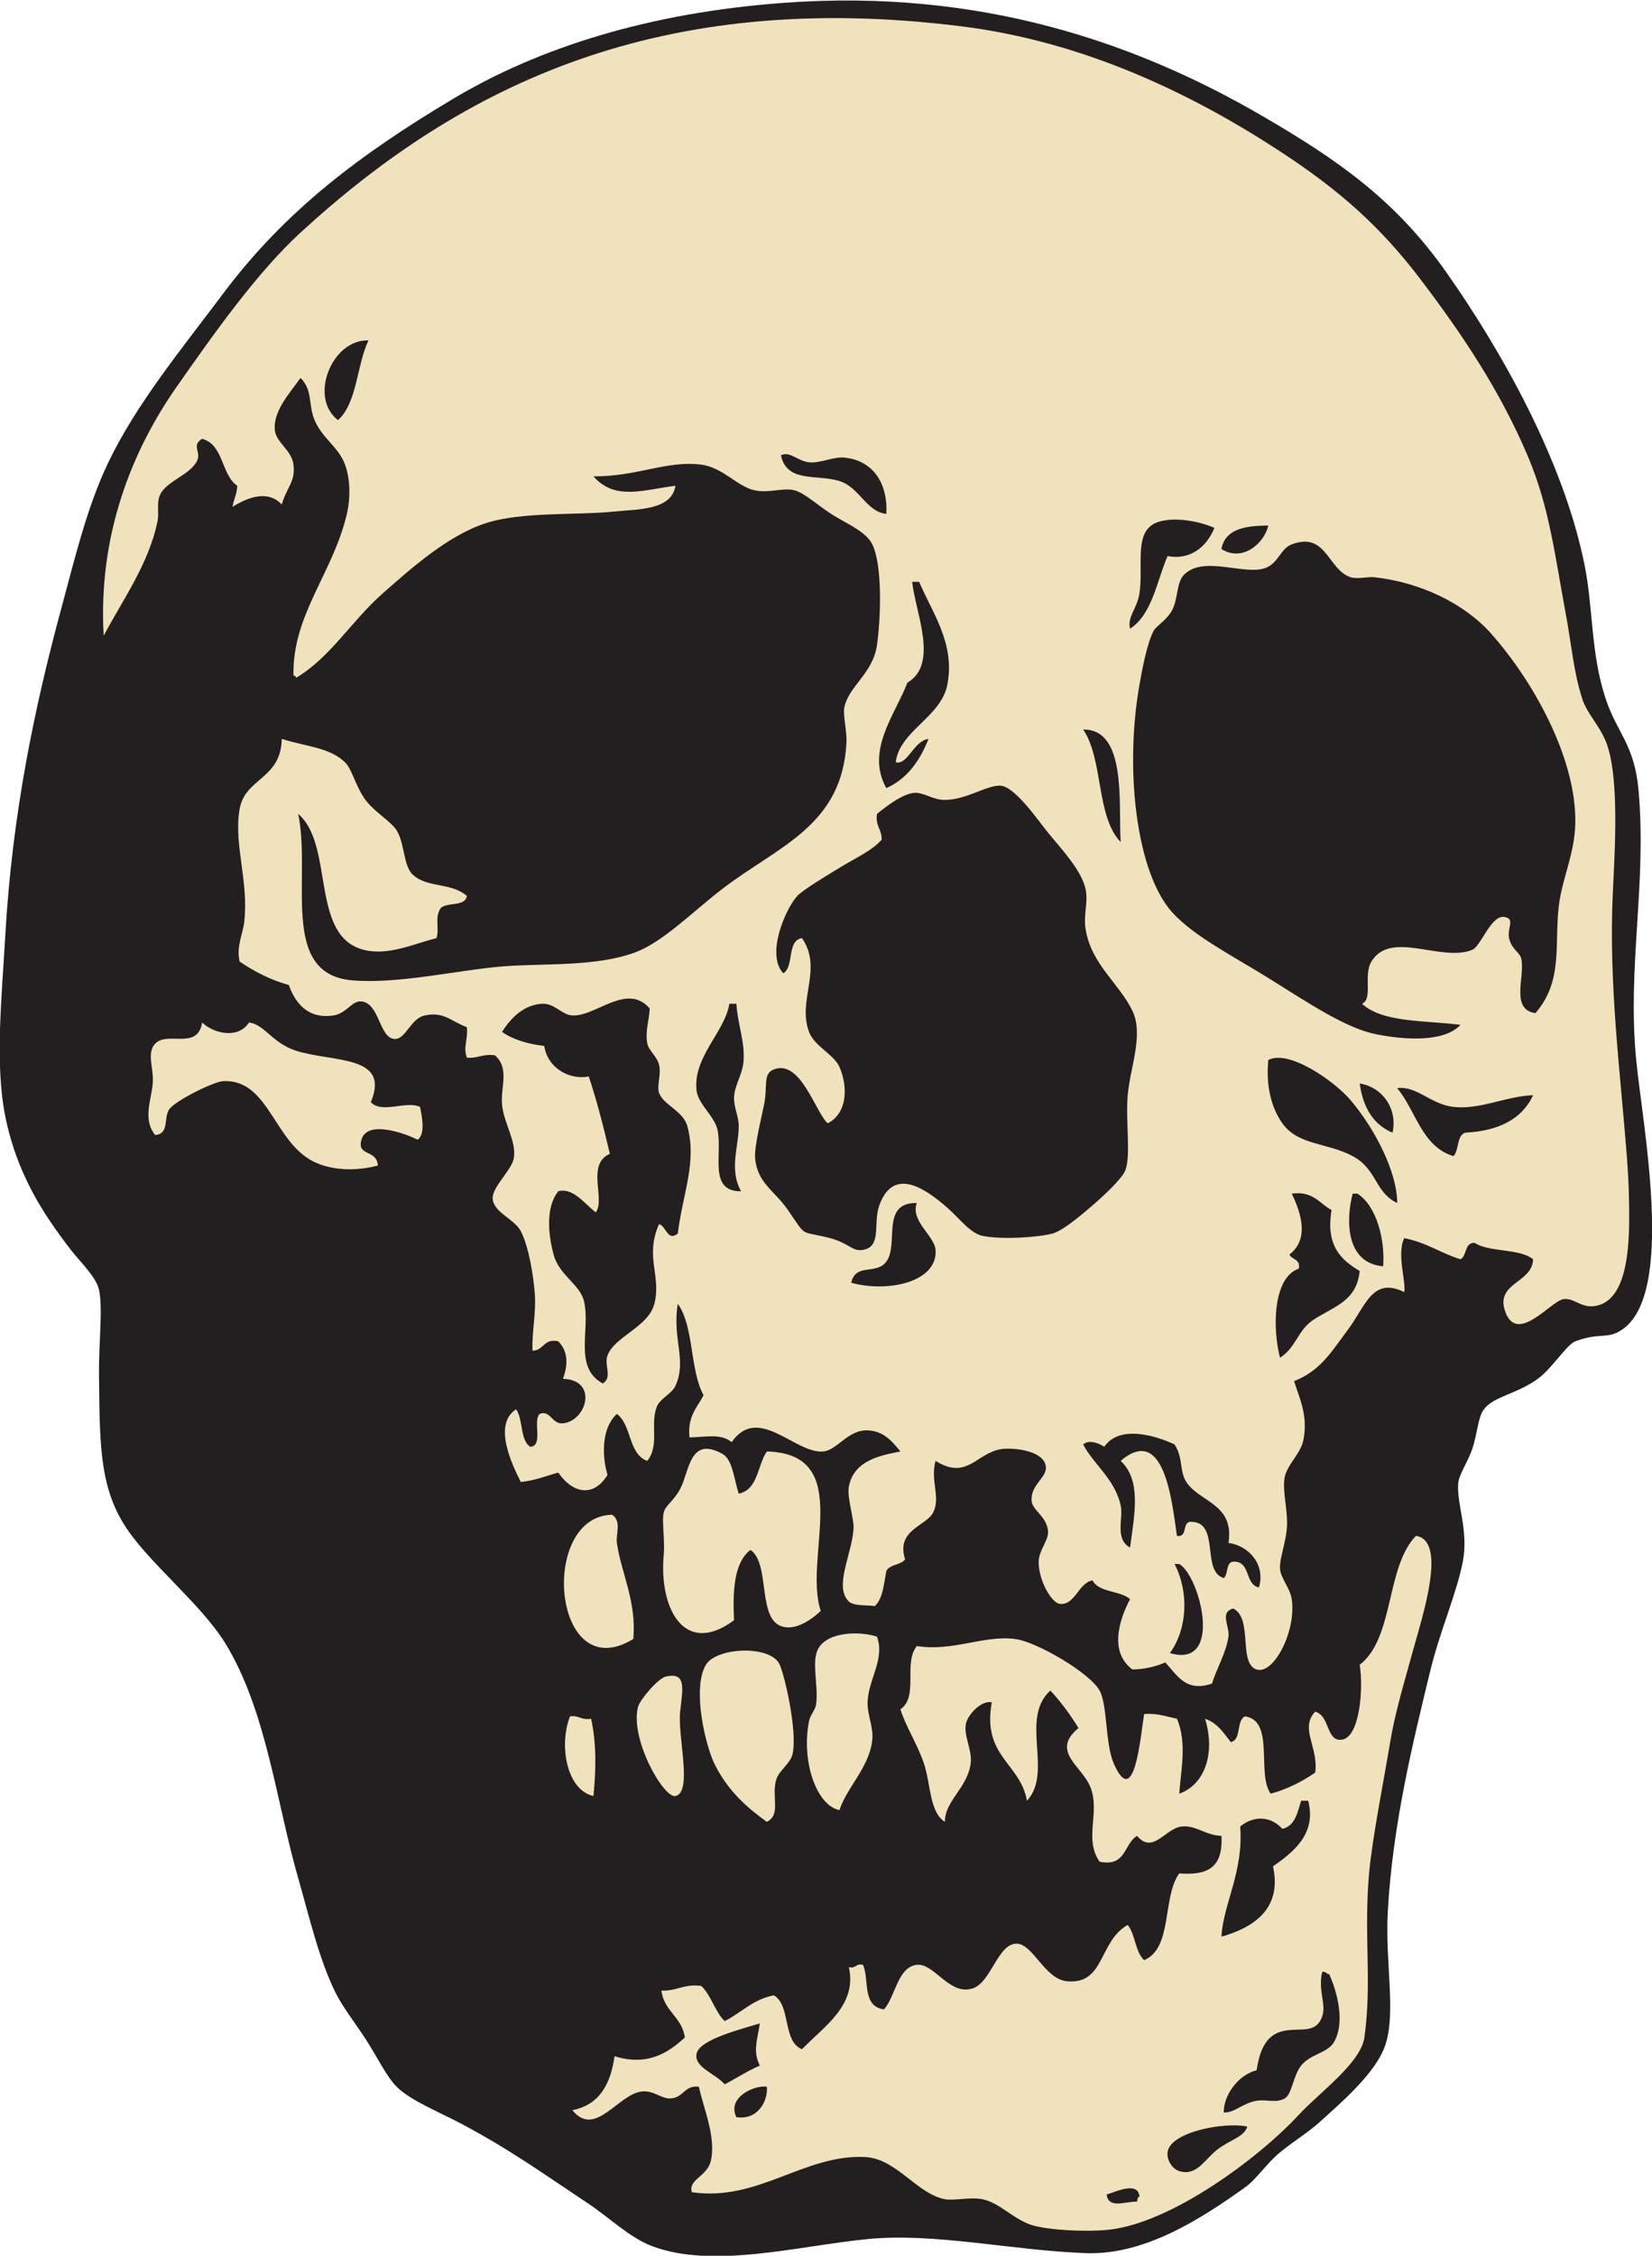<?xml version="1.0" encoding="UTF-8" standalone="no"?>
<svg
   xmlns:dc="http://purl.org/dc/elements/1.1/"
   xmlns:cc="http://creativecommons.org/ns#"
   xmlns:rdf="http://www.w3.org/1999/02/22-rdf-syntax-ns#"
   xmlns:svg="http://www.w3.org/2000/svg"
   xmlns="http://www.w3.org/2000/svg"
   viewBox="0 0 338.307 461.8"
   height="461.8"
   width="338.307"
   xml:space="preserve"
   id="svg2"
   version="1.1"><defs
     id="defs6" /><g
     transform="matrix(1.333,0,0,-1.333,0,461.8)"
     id="g10"><g
       transform="scale(0.1)"
       id="g12"><path
         id="path14"
         style="fill:#231f20;fill-opacity:1;fill-rule:evenodd;stroke:none"
         d="m 1203.29,3459.96 c 303.88,22.48 543.39,-62.06 734.4,-172.79 119.3,-69.17 206.79,-130.96 284.4,-241.2 82.85,-117.72 180.14,-288.43 212.39,-450 13.31,-66.65 9.23,-135.81 32.41,-205.2 17.54,-52.53 44.16,-69.79 50.4,-140.41 12.78,-144.63 -17.61,-270.44 -3.61,-413.99 9.87,-101.14 60.34,-358.45 -21.59,-414.01 -23.35,-15.83 -33.73,-3.62 -72,-18 -13.09,-4.91 -35.98,-41.97 -57.6,-57.59 -33.24,-24.02 -67.31,-26.56 -82.8,-46.81 -9.25,-12.08 -9.83,-37.28 -18,-61.19 -7.18,-21.02 -20.77,-38.97 -21.6,-54 -1.78,-31.94 16.24,-72.24 7.2,-118.8 -9.62,-49.54 -35.09,-105.95 -50.4,-169.204 -26.39,-109.063 -57.21,-233.661 -64.8,-367.196 -4.49,-78.984 12.91,-154.48 -3.61,-205.207 -14.23,-43.726 -68.9,-89.715 -100.79,-118.797 -17.68,-16.125 -41.16,-30.253 -61.21,-46.796 -21.19,-17.5 -35.57,-40.86 -53.99,-54.004 C 1844.06,55.938 1758.15,0.574 1667.69,3.965 1554.45,8.203 1435.33,35.684 1332.88,25.566 1225.48,14.961 1095.53,-20.723 1001.68,14.766 967.172,27.812 935.934,58.68 904.488,79.57 839.668,122.605 784.98,162.117 710.09,201.965 c -35.254,18.758 -79.422,36.16 -100.805,57.605 -15.219,15.254 -30.547,46.692 -46.801,71.993 -15.183,23.652 -35.375,49.082 -46.796,72 -25.622,51.425 -40.883,118.339 -57.602,176.398 -33.559,116.543 -48.668,257.043 -111.602,360 -38.675,63.289 -123.89,128.449 -158.398,187.209 -35.336,60.17 -34.918,123.25 -36,226.79 -0.5,48.33 6.227,100.83 0,129.6 -4.227,19.55 -29.004,42.83 -43.199,61.21 -42.996,55.65 -83.184,117.45 -100.801,205.19 -16.172,80.58 -5.387,182.48 0,277.2 10.543,185.4 44.375,348.93 86.402,504.01 20.27,74.78 39.145,154.71 71.996,223.19 43.477,90.62 114.344,176.32 176.403,259.2 95.707,127.84 211.277,214.25 352.801,298.8 133.523,79.77 303.14,132.49 507.602,147.6 v 0" /><path
         id="path16"
         style="fill:#efe2bd;fill-opacity:1;fill-rule:evenodd;stroke:none"
         d="m 2355.28,1530.36 c -21.28,17.11 -66.52,10.28 -90,25.21 -15.96,0.37 -11.19,-20 -21.6,-25.21 -30.27,9.33 -53,26.19 -86.39,32.41 -11.85,-24.18 3.11,-66.79 0,-82.81 -48.68,24.06 -59.11,-20.99 -86.4,-57.6 -26.64,-35.72 -42.28,-62.98 -82.8,-79.2 8.82,-28.12 21.44,-52.63 14.4,-90 -4.01,-21.22 -24.85,-37.64 -28.81,-57.59 -3.86,-19.51 4.02,-46.16 3.61,-72.01 -0.4,-25.7 -11.95,-51.91 -10.81,-68.4 1.04,-14.98 15.48,-29.68 18,-46.79 7.31,-49.475 -27.98,-116.546 -53.99,-108.011 -28.77,9.446 -5.02,78.821 -36.01,93.606 -21.5,-5.918 -4.92,-27.688 -7.19,-43.203 -3.77,-25.657 -19.34,-51.184 -25.2,-71.992 -40.86,-14.102 -53.95,13.679 -72,32.39 -14.22,-6.18 -30.44,-10.359 -50.4,-10.801 -34.83,26.036 -21.79,73.536 -3.6,108.011 -15.23,13.57 -47.89,9.72 -57.61,28.8 -21.18,-3.17 -27.26,-39.057 -50.39,-36.01 -13.32,1.76 -32.9,37.38 -32.41,64.81 0.34,17.98 15.63,32.55 14.41,46.8 -1.99,23.17 -24.14,31.55 -25.21,46.8 -1.79,25.68 25.26,35.59 21.6,53.99 -4.67,23.59 -50.89,27.92 -68.39,25.21 -38.13,-5.94 -52.4,-48.48 -100.8,-18.01 -8.49,-30.47 8.16,-55.62 -3.61,-79.2 -10.45,-20.95 -57.66,-26.55 -43.19,-71.99 -6.53,-9.08 -23.65,-7.56 -28.81,-18.01 -3.97,-20.03 -5.2,-42.78 -18,-53.994 -7.96,2.161 -31.63,-0.515 -39.6,7.204 -23.39,22.64 4.63,72.17 7.2,111.6 1.02,15.52 -10.31,47.69 -7.2,64.79 7.56,41.48 51.68,48.52 79.2,54 -15.78,20 -28.72,31.5 -50.4,32.41 -30.1,1.26 -46.75,-30.63 -68.39,-32.41 -43.05,-3.54 -99.59,72.98 -140.4,14.41 -17.43,13.67 -38.7,7.73 -64.8,7.2 -3.47,32.27 11.73,45.86 21.6,64.79 -21.34,38.66 -14.44,105.57 -39.6,140.4 -8.99,-54.26 14.47,-85.87 -3.6,-125.99 -5.53,-12.27 -23.87,-19.47 -28.8,-32.41 -10.452,-27.39 4.82,-58.15 -14.402,-82.8 -29.429,10.18 -23.765,55.44 -46.8,72.01 -22.161,-19.72 -24.016,-60.4 -14.403,-93.6 -22.215,-36.2 -54.64,-27.24 -75.597,3.6 -18.911,-5.09 -35.645,-12.36 -57.598,-14.4 -13.606,27.06 -43.199,88.41 -7.203,111.59 10.976,-15.42 5.859,-46.93 21.601,-57.6 20.723,0.88 3.782,39.42 14.399,50.41 16.597,6.76 19.105,-16.16 36,-14.4 36.711,3.8 54.301,66.69 0,68.4 8.019,22.23 7.886,42.1 -7.199,57.59 -22.915,4.92 -21.809,-14.18 -39.602,-14.4 -1.207,28.44 5.68,56.93 3.598,86.41 -2.012,28.51 -9.36,73.61 -21.594,97.19 -9.813,18.91 -42.527,28.86 -43.203,50.4 -0.555,17.63 29.277,43.46 32.402,61.2 4.652,26.47 -15.484,53.98 -18.004,82.81 -2.402,27.56 11.852,55.17 -10.797,75.59 -18.425,2.83 -26.152,-5.04 -43.203,-3.6 -6.039,16.97 1.692,25.49 0,46.81 -25.383,9.48 -35.012,24.32 -64.801,18 -22.046,-4.69 -29.265,-37.61 -46.796,-36 -23.313,2.13 -22.563,54.82 -50.399,57.6 -14.742,1.46 -22.695,-18.5 -43.203,-21.6 -35.352,-5.37 -56.906,14.57 -68.398,46.79 -29.122,8.09 -53.333,21.08 -75.602,36.01 -5.242,24.17 5.098,41.97 7.203,61.2 6.938,63.43 -16.484,118.74 -7.203,172.79 8.355,48.64 63.508,45.45 64.801,108.01 38.984,-12.3 73.441,-13 97.203,-36.01 10.355,-10.04 14.914,-32.77 28.797,-53.99 13.808,-21.12 41.293,-35.76 50.398,-50.4 12.863,-20.69 10.012,-54.59 25.203,-68.41 22.762,-20.69 58.282,-11.17 82.797,-32.39 -2.558,-16.64 -29.031,-9.37 -39.597,-18.01 -10.864,-13.88 -1.997,-33.35 -7.2,-46.8 -36.097,-9.17 -74.297,-27.41 -111.601,-17.99 -83.196,20.99 -44.645,161.17 -100.801,208.79 20.613,-97.33 -29.68,-245.77 82.805,-255.59 71.414,-6.25 168.246,16.8 233.996,21.59 64.152,4.68 141.843,-0.84 201.597,21.6 42.516,15.97 88.346,62.79 133.206,97.21 86.22,66.15 185.23,96.76 190.8,226.8 0.6,14.08 -5.3,40.53 -3.6,50.4 5.86,34.02 44.01,52.73 50.4,97.19 5.77,40.15 8.82,122.05 -7.2,154.8 -9.02,18.42 -34.72,29.65 -57.61,43.21 -22.04,13.05 -45,35.01 -61.19,39.6 -17.49,4.95 -38.66,-4.45 -61.2,0 -26.94,5.31 -49.17,35.3 -82.8,39.6 -53.11,6.77 -97.798,-18.38 -165.606,-18 32.98,-37.09 73.785,-21.32 126.006,-14.41 -5.83,-37.95 -57.87,-35.89 -93.596,-39.59 -59.039,-6.13 -141.653,0.25 -198.008,-18 -57.801,-18.72 -113.992,-68.84 -158.398,-108 -47.918,-42.26 -80.399,-98.57 -133.2,-129.61 0.657,3.07 -1.406,3.4 -3.597,3.61 -2.301,94.3 62.816,159.79 82.797,252 4.32,19.94 4.867,48.71 -3.598,72 -9.824,27 -35.047,40.46 -46.805,68.39 -10.066,23.93 -2.344,45.52 -21.601,64.8 -16.739,-23.7 -41.469,-49.94 -39.598,-79.19 1.269,-19.81 26.016,-31.21 28.805,-54 3.257,-26.69 -10.371,-34.14 -18.004,-61.2 -22.297,23.55 -53.535,10.06 -75.602,-3.6 1.602,11.59 6.899,19.5 7.203,32.39 -24.941,17.07 -20.656,63.35 -54,72.01 -16.625,-9.84 -1.726,-19.5 -7.203,-32.41 -9.691,-22.87 -48.133,-32.16 -57.597,-54 -5.317,-12.25 -1,-26.48 -3.602,-39.6 -13.039,-65.75 -55.469,-124.23 -82.801,-176.4 -8.949,155.38 44.133,285.09 111.606,381.61 58.64,83.88 124.48,176.72 190.793,237.6 249.156,228.71 553.996,374.36 1015.206,316.79 190.47,-23.76 357.57,-105.21 493.2,-194.39 85.89,-56.48 149.53,-111.57 212.4,-194.41 61.58,-81.14 122.17,-170.04 165.6,-273.59 32.2,-76.8 40.65,-149.91 57.59,-241.2 8.66,-46.61 11.93,-88.98 25.21,-129.6 7.32,-22.44 25.82,-39.91 36,-64.8 21.62,-52.9 13.79,-169.54 10.8,-234.01 -6.41,-137.79 11.36,-272.16 21.6,-403.19 2.94,-37.64 3.53,-65.86 3.6,-90 0.13,-51.73 -3.42,-134.34 -54,-140.4 -20.79,-2.5 -30.68,12.94 -46.8,10.8 -19.51,-2.6 -72.11,-71.75 -90,-18.01 -14.51,43.59 41.84,42.27 43.19,79.2 z M 908.086,824.766 c 8.227,-36.68 7.719,-78.387 3.598,-118.797 -41.102,9.234 -53.438,77.672 -35.996,122.398 13.925,1.926 17.574,-6.426 32.398,-3.601 z m 115.204,64.804 c 31.85,7.102 25.4,-19.148 21.6,-54.004 -4.17,-38.175 19.64,-123.574 -7.2,-129.597 -17.55,-3.949 -70.053,86.472 -57.6,136.797 2.508,10.156 30.26,43.914 43.2,46.804 z m 154.8,-223.203 c -29.67,21.223 -58.6,46.399 -79.2,86.399 -15.45,30 -36,118.699 -14.4,154.8 15.56,26.02 93.14,30.598 111.6,3.594 7.69,-11.238 29.47,-104.09 21.6,-140.398 -3.26,-15.039 -20.99,-25.301 -25.21,-39.602 -7.78,-26.402 7.88,-53.73 -14.39,-64.793 z m 169.2,284.395 c 12.63,-34.817 -13.53,-65.633 -14.41,-100.801 -0.49,-19.602 9.18,-38.074 7.21,-57.598 -4.26,-42.082 -39.41,-73.261 -50.4,-108 -35.26,6.977 -58.99,74.68 -46.8,136.797 1.7,8.684 9.67,17.297 10.8,25.207 4.17,29.207 -7.89,66.571 3.6,86.399 15.1,26.062 64.15,26.597 90,17.996 z M 1062.89,97.566 c -5.9,19.387 22.91,24.106 28.79,46.797 9.45,36.43 -11.54,83.84 -17.99,115.207 -22.64,2.625 -22.97,-16.64 -43.2,-18.007 -14.16,-0.95 -25.55,12.097 -43.205,10.8 -37.379,-2.754 -72.359,-72.734 -107.996,-28.8 41.309,7.902 58.762,39.64 64.805,82.804 49.523,-15.137 81.156,3.848 107.996,28.797 -4.25,31.762 -32.05,39.953 -36,72.004 23.74,-0.945 34.83,10.762 61.2,7.195 15.5,-14.5 20.79,-39.207 36,-54.004 25.66,12.746 43.35,33.457 75.6,39.602 26.41,-15.574 13.08,-70.906 43.2,-82.793 32.72,34.148 85.34,67.156 71.99,125.996 11.02,-2.609 10.6,6.211 21.6,3.602 10.41,-21.532 -2.34,-63.895 32.41,-68.399 17.75,19.942 20.83,65.012 50.39,68.399 26.81,3.07 50.48,-48.543 86.4,-36.004 28.49,9.953 38.62,70.871 68.4,68.41 24.17,-2.016 42.19,-54.242 75.61,-57.609 58.71,-5.911 48.9,61.882 93.6,86.406 11.91,-14.492 11.35,-41.446 25.2,-54.004 44.17,18.23 27.62,97.168 54,133.203 42.85,-3.234 67.51,8.191 64.79,57.598 -26.04,1.289 -39.21,16.875 -61.2,14.406 -25.14,-2.832 -44.12,-43.383 -68.39,-14.406 -20.56,-11.844 -16.52,-48.293 -57.6,-39.602 -24.79,35.41 1.64,75.813 -14.41,115.195 -12.89,31.672 -61.32,54.465 -17.99,90 -12.71,20.903 -27.05,40.157 -43.21,57.61 -47.66,-42.774 4.71,-125.617 -35.99,-169.199 -10.2,58.203 -69.18,67.617 -54.01,151.191 -15.97,3.418 -36.36,-18.477 -39.6,-32.395 -4.29,-18.457 9.8,-40.839 7.2,-61.199 -4.82,-37.988 -40.23,-58.176 -39.6,-90 -24,14.668 -21.72,58.797 -32.39,90 -10.4,30.352 -27.6,55.977 -36.01,82.805 28.56,19.82 3.99,70.516 25.2,97.195 55.82,-8.918 102.73,17.141 151.21,10.801 33.17,-4.348 114.26,-51.719 129.6,-79.199 12.23,-21.906 8.51,-81.453 21.6,-111.602 31.97,-73.644 41.2,41.055 46.8,75.598 20.74,1.543 34.31,-4.082 50.4,-7.199 16.13,-37.207 5.55,-81.973 3.6,-115.196 40.56,14.61 55.4,63.993 39.6,115.196 18.77,-6.438 28.6,-21.797 39.6,-35.996 16.68,3.71 8.02,32.773 21.6,39.597 46.46,-6.336 17.56,-88.035 39.6,-118.797 26.39,7.196 48.4,18.789 68.4,32.395 5.56,39.004 -24.34,67.566 0,93.601 23.1,-6.66 16.35,-44.414 39.6,-43.203 29.15,1.524 34.71,79.348 28.8,115.203 53.45,41.34 39.75,149.844 86.39,198.004 48.13,-7.1 10.56,-121.41 -3.59,-172.804 -15.05,-54.653 -28.72,-99.719 -36.01,-143.996 -8.94,-54.375 -27.62,-147.649 -32.39,-201.602 -8.45,-95.527 4.75,-166.746 -7.2,-252.004 -5.48,-39.078 -69.56,-84.941 -100.81,-118.797 -60.51,-65.566 -195.07,-165.969 -291.6,-176.406 -35.54,-3.836 -93.33,-0.695 -118.8,7.207 -27.33,8.469 -49.53,34.434 -75.59,39.598 -18.75,3.711 -43.96,-2.605 -57.61,0 -43.11,8.234 -74.45,62.367 -122.39,64.797 -93.49,4.746 -164.73,-69.051 -266.4,-53.997 z m 907.2,558 c -17.34,19.414 -43.59,21.133 -64.81,3.606 5.49,-69.231 -26.35,-119.856 -28.8,-169.211 48.55,13.801 93.66,42.246 79.2,108.008 29.2,20.586 67.75,49.062 54.01,100.801 -3.6,0 -7.2,0 -10.8,0 -5.65,-18.36 -9.31,-38.704 -28.8,-43.204 z m 61.2,-288 c -11.13,-31.211 -40.16,-13.574 -68.4,-25.203 -21.84,-8.996 -28.89,-34.773 -32.4,-57.597 -29.18,-7.188 -51.15,-39.551 -50.4,-64.805 17.08,-0.527 27.38,13.789 50.4,18.008 14.06,2.566 30.19,-3.977 43.19,3.594 11.28,6.574 12.77,34.578 25.21,50.402 14.11,17.945 40.5,19.09 50.4,36.004 17.56,29.992 5.21,76.562 -7.2,104.394 -4.61,0.196 -4.99,4.617 -10.8,3.606 -6.84,-28.266 6.59,-49.906 0,-68.403 z m -961.2,-57.605 c -3.75,-21.027 29.27,-30.164 43.2,-46.797 18.13,9.473 34.68,20.516 54,28.801 -11.22,22.769 -3.6,39.5 0,64.801 -26.84,-8.426 -93.21,-24.391 -97.2,-46.805 z m 61.2,-97.195 c 34.43,-5.098 48.94,27.125 46.8,46.804 -18.49,2.981 -61.88,-16.23 -46.8,-46.804 z m 662.39,-53.996 c -1.36,-11.629 6.98,-25.411 18.01,-28.809 26.56,-8.176 38.22,17.019 57.6,32.402 19.6,15.567 42.44,19.883 46.8,36.004 -33.79,7.442 -118.67,-7.812 -122.41,-39.597 z m -93.59,-64.805 c 3.02,-22.461 28.09,-10.672 46.8,-10.801 0.81,2.793 0.09,7.101 3.6,7.195 -1.31,24.758 -36.3,7.855 -50.4,3.605 z M 940.488,1137.97 c 14.844,-10.19 5.317,-29.84 7.2,-43.2 6.476,-46.05 30.57,-89.88 25.199,-147.602 -124.418,-76.027 -145.715,188.882 -32.399,190.802 z m 194.402,32.39 c 29.8,6.2 28.57,43.43 43.2,64.8 136.42,-3.43 55.22,-161.64 82.8,-244.801 -17.57,-16.785 -44.23,-33.015 -64.8,-21.589 -31.22,17.332 -13.82,95.53 -43.2,115.19 -26.76,-20.16 -27.08,-68.88 -25.2,-107.991 -76.68,-56.809 -115.67,18.836 -108,100.801 2.09,22.41 -3.31,51.53 0,64.79 2.81,11.27 15.24,17.21 25.2,36.01 14.47,27.32 14.42,81.91 64.8,53.99 15.87,-8.79 17.47,-37.12 25.2,-61.2 z m -752.406,723.6 c 23.461,-2.38 35.59,-31.51 72.004,-43.2 57.321,-18.4 145.782,-5.94 115.2,-79.2 17.148,-18.17 54.585,2.87 75.601,-7.2 2.953,-14.59 8.563,-41.54 -3.605,-50.4 -23.09,11.4 -77.934,29.89 -86.395,0 -7.414,-26.18 23.703,-14.23 25.199,-39.6 -33.933,-9.16 -68.207,-7.07 -93.601,3.61 -66.246,27.87 -72.137,129.33 -144,125.99 -14.282,-0.66 -73.176,-29.7 -82.797,-43.2 -9.332,-13.08 0.75,-37.43 -21.606,-39.6 -20.656,24.86 -4.476,57.03 -3.597,82.8 0.718,21.15 -9.653,43.74 3.597,57.6 18.871,19.74 65.442,-10.63 72.004,32.4 18.922,-17.64 55.602,-25.35 71.996,0 z m 136.801,925.2 c 29.695,26.71 28.496,84.31 46.801,122.41 -56.715,1.88 -92.031,-88.39 -46.801,-122.41 z m 777.605,-57.59 c -17.34,1.57 -36,-8.94 -54,-7.21 -16.99,1.65 -29.25,17.57 -43.2,10.8 9.46,-42.84 54.03,-28.59 90,-39.59 30.44,-9.32 41.79,-47.8 71.99,-50.41 2.45,49.33 -22.29,82.54 -64.79,86.41 z m 471.59,-104.41 c -24.67,-18.65 -12.02,-64.84 -17.99,-104.39 -3.45,-22.86 -19.1,-35.92 -14.4,-54 34.11,22.28 40.68,72.12 57.59,111.6 32.74,-6.38 59.14,11.68 72,43.19 -27.25,12.48 -76.24,19.45 -97.2,3.6 z m 108,-35.99 c 31.97,-20.38 65.51,8.18 72,35.99 -35.98,0 -66.51,-5.48 -72,-35.99 z m 518.4,-547.21 c 5.26,42.24 24.27,78.97 25.21,126 1.97,98.99 -64.09,218 -129.6,291.61 -40.52,45.52 -107.44,78.43 -180,86.39 -7.96,0.88 -25.98,-3.5 -36.01,0 -35.05,12.26 -36.59,70.17 -90,50.4 -16.8,-6.21 -20.5,-28.4 -39.6,-36 -32.17,-12.81 -95.79,19.94 -125.99,-10.79 -11.49,-11.7 -8.92,-36.44 -18,-54.01 -7.91,-15.28 -24.8,-24.6 -28.8,-32.4 -10.83,-21.06 -18.5,-65.16 -21.6,-82.8 -22.98,-130.5 -4.75,-288.23 50.4,-349.2 33.36,-36.88 94.56,-67.73 147.59,-100.8 63.65,-39.68 119.32,-77.16 165.6,-86.39 42.51,-8.49 103.99,-13.12 129.6,14.39 -54.09,7.11 -119.41,2.99 -151.19,32.41 17.21,7.75 1.53,43.6 14.4,64.8 29.84,49.18 107.54,-1.45 154.8,18 14.01,5.76 29.04,55 50.4,50.4 16.76,-3.62 1.21,-18.45 7.2,-36.01 5.31,-15.59 15.9,-18.16 18,-28.8 5.46,-27.64 -17.15,-77.27 21.6,-82.79 43.29,50.11 28.57,105.93 35.99,165.59 z m -1000.8,342.01 c -18.44,-48.39 -64.89,-104.52 -32.4,-162.01 32.32,14.49 51.43,42.18 64.8,75.61 -23.23,-3.23 -31.62,-40.31 -50.39,-36.01 5.56,48.19 69.48,69.33 79.19,118.8 12.49,63.59 -22.64,109.91 -43.2,158.41 -3.6,0 -7.2,0 -10.8,0 5.38,-48.03 41.2,-126.37 -7.2,-154.8 z m 270,-72.01 c 31.12,-45.69 19.68,-133.92 57.61,-172.8 -3.83,57.12 10.2,173.56 -57.61,172.8 z m -475.19,-522 c -16.66,-6.49 -9.88,-24.3 -14.4,-50.4 -3.03,-17.45 -16.17,-67.37 -14.4,-86.4 3.52,-37.84 29.59,-49.02 50.4,-79.19 30.47,-44.2 16.87,-30.7 64.8,-43.2 29.48,-7.7 33.69,-20.84 50.39,-18 29.61,5.03 15.17,40.39 25.21,68.39 22.15,61.85 73.42,23.36 104.39,-3.59 18.22,-15.85 35.14,-39.28 54.01,-43.2 30.47,-6.35 87.43,-2.14 108,3.59 16.81,4.7 47.62,31.51 61.19,43.2 14.43,12.41 45.38,40.56 50.41,54.01 8.78,23.48 0.07,74.69 3.6,115.19 3.76,43.13 24.82,92.86 7.2,129.6 -20.33,42.36 -63.55,71.39 -72,126.01 -3.39,21.91 4.43,41.07 0,61.2 -6.38,28.97 -37.69,61.92 -57.6,86.4 -15.69,19.27 -50.11,69.5 -72,72 -20.98,2.39 -54.91,-23.34 -90,-21.6 -14.69,0.72 -31.14,11.8 -43.21,10.8 -18.54,-1.55 -43.14,-20.67 -57.59,-32.41 -2.88,-18.46 7.57,-23.62 7.19,-39.59 -15.75,-17.68 -40.05,-27.89 -64.79,-43.21 -15.47,-9.57 -55.24,-32.86 -64.8,-43.19 -18.05,-19.5 -48.61,-89.74 -21.6,-118.8 17.28,10.3 4.9,50.28 28.8,53.99 32.6,-47.17 -7.59,-95.04 10.8,-143.99 8.44,-22.49 38.16,-34.26 46.8,-54 12.54,-28.71 13.17,-70.21 -18.01,-86.4 -18.57,15.84 -41.63,98.86 -82.79,82.79 z m -309.601,82.81 c -16.082,0.76 -27.387,19.2 -46.805,18 -27.086,-1.68 -47.05,-20.67 -61.199,-43.2 16.918,-11.89 39.125,-18.48 64.805,-21.6 5.652,-35.96 41.289,-52.6 68.398,-46.81 12.617,-37.77 22.84,-77.96 32.399,-118.8 -36.782,-16.48 -6.395,-69.43 -21.598,-90 -16.113,12.07 -34.836,38.79 -57.601,32.41 -18.762,-23.14 -16.333,-63.19 -7.2,-97.2 8.692,-32.39 40.571,-45.3 46.797,-72 10.156,-43.56 -16.762,-101.25 28.805,-126 15.371,9.5 1.547,28.39 7.195,43.2 11.18,29.24 62.785,43.46 72.005,79.19 11.06,42.89 -15.052,72.19 7.19,122.4 10.92,-2.97 13.12,-27.46 28.81,-14.4 7.17,59.63 30.11,110.85 14.4,165.61 -6.51,22.66 -36.8,32.02 -43.21,50.4 -3.8,10.92 3.71,28.06 0,43.2 -3.05,12.47 -15.925,22.03 -17.992,32.39 -3.742,18.75 3.203,37.31 3.598,54.01 -34.766,40.3 -82.539,-12.52 -118.797,-10.8 z m 190.801,-115.2 c 2.36,-21.15 28.04,-39.55 32.39,-61.2 7.52,-37.35 -14.46,-94.08 36,-93.6 -18.87,33.9 -3.34,69.04 -3.59,100.8 -0.12,14.63 -7.7,28.44 -7.2,43.2 0.62,18.39 12.56,34.65 14.4,54 2.95,31.12 -8.73,57.13 -10.8,90 -3.6,0 -7.2,0 -10.8,0 -6.88,-43.45 -56.17,-81.65 -50.4,-133.2 z m 1004.39,-14.41 c -24.98,29.27 -95.05,77.97 -126,61.21 -3.98,-40.2 4.97,-73.86 21.61,-97.2 24.35,-34.18 68.12,-29.16 108,-50.4 37.84,-20.17 33.51,-55.32 68.39,-72 0.08,47.43 -34.48,114.45 -72,158.39 z m 64.81,-50.39 c 8.19,36.93 -15.64,69.93 -50.4,75.59 5.09,-36.9 20.87,-63.13 50.4,-75.59 z m 93.6,39.59 c -35.44,4.07 -56.44,32.94 -86.41,28.8 28.95,-34.64 37.59,-89.61 86.41,-104.39 8.93,9.06 4.72,31.28 18,36 51.37,2.62 87.29,20.71 104.39,57.59 -42.37,-1.66 -81.4,-22.69 -122.39,-18 z m -252,-226.79 c 3.91,-8.09 17.32,-6.68 14.39,-21.6 -40.31,-13.93 -40.35,-93.38 -28.8,-136.8 24.42,15.28 26.98,41.73 50.41,57.6 30.6,20.72 67.39,28.08 72,75.59 -28.62,16.99 -52.48,38.73 -43.21,93.61 -18.8,9.99 -28.02,29.56 -61.2,25.19 15.36,-31.51 26.5,-70.43 -3.59,-93.59 z m 143.99,-18 c 3.23,40.06 -9.79,92.79 -39.6,111.59 -2.39,0 -4.79,0 -7.19,0 -11.4,-44.22 -8.97,-106.92 46.79,-111.59 z m -763.2,7.2 c -15.52,-21.08 -46.84,-1.44 -53.99,-32.41 55.68,-15.63 133.08,0.69 129.6,50.41 -1.52,21.57 -38.98,44.25 -28.81,72 -56.3,0.91 -26.93,-63.04 -46.8,-90 z m 334.8,-284.41 c -7,5.05 -23.18,11.76 -32.4,3.61 15.31,-29.97 48.48,-52.73 57.61,-93.61 4.42,-19.83 -9.7,-51.51 14.4,-64.79 7.11,53.06 17.45,103.04 -14.4,133.19 66.45,56.43 78.52,-59.67 86.4,-115.19 17.35,-2.96 7.04,21.75 21.6,21.6 45.48,-0.12 15.08,-76.12 50.4,-86.41 7.23,5.97 2.72,23.67 14.39,25.21 27.57,1.16 17.42,-35.38 39.6,-39.6 10.28,34.77 -14.91,63.9 -46.79,68.4 9.48,60.25 -44.73,62.48 -64.8,93.6 -10.82,16.77 -4.49,36.69 -18.01,57.6 -31.96,14.94 -85.57,29.56 -108,-3.61 z m 100.81,-316.794 c 83.48,-24.699 45.91,118.894 14.4,136.794 -2.4,0 -4.8,0 -7.21,0 22.4,-43.38 19.69,-99.77 -7.19,-136.794 v 0" /></g></g></svg>